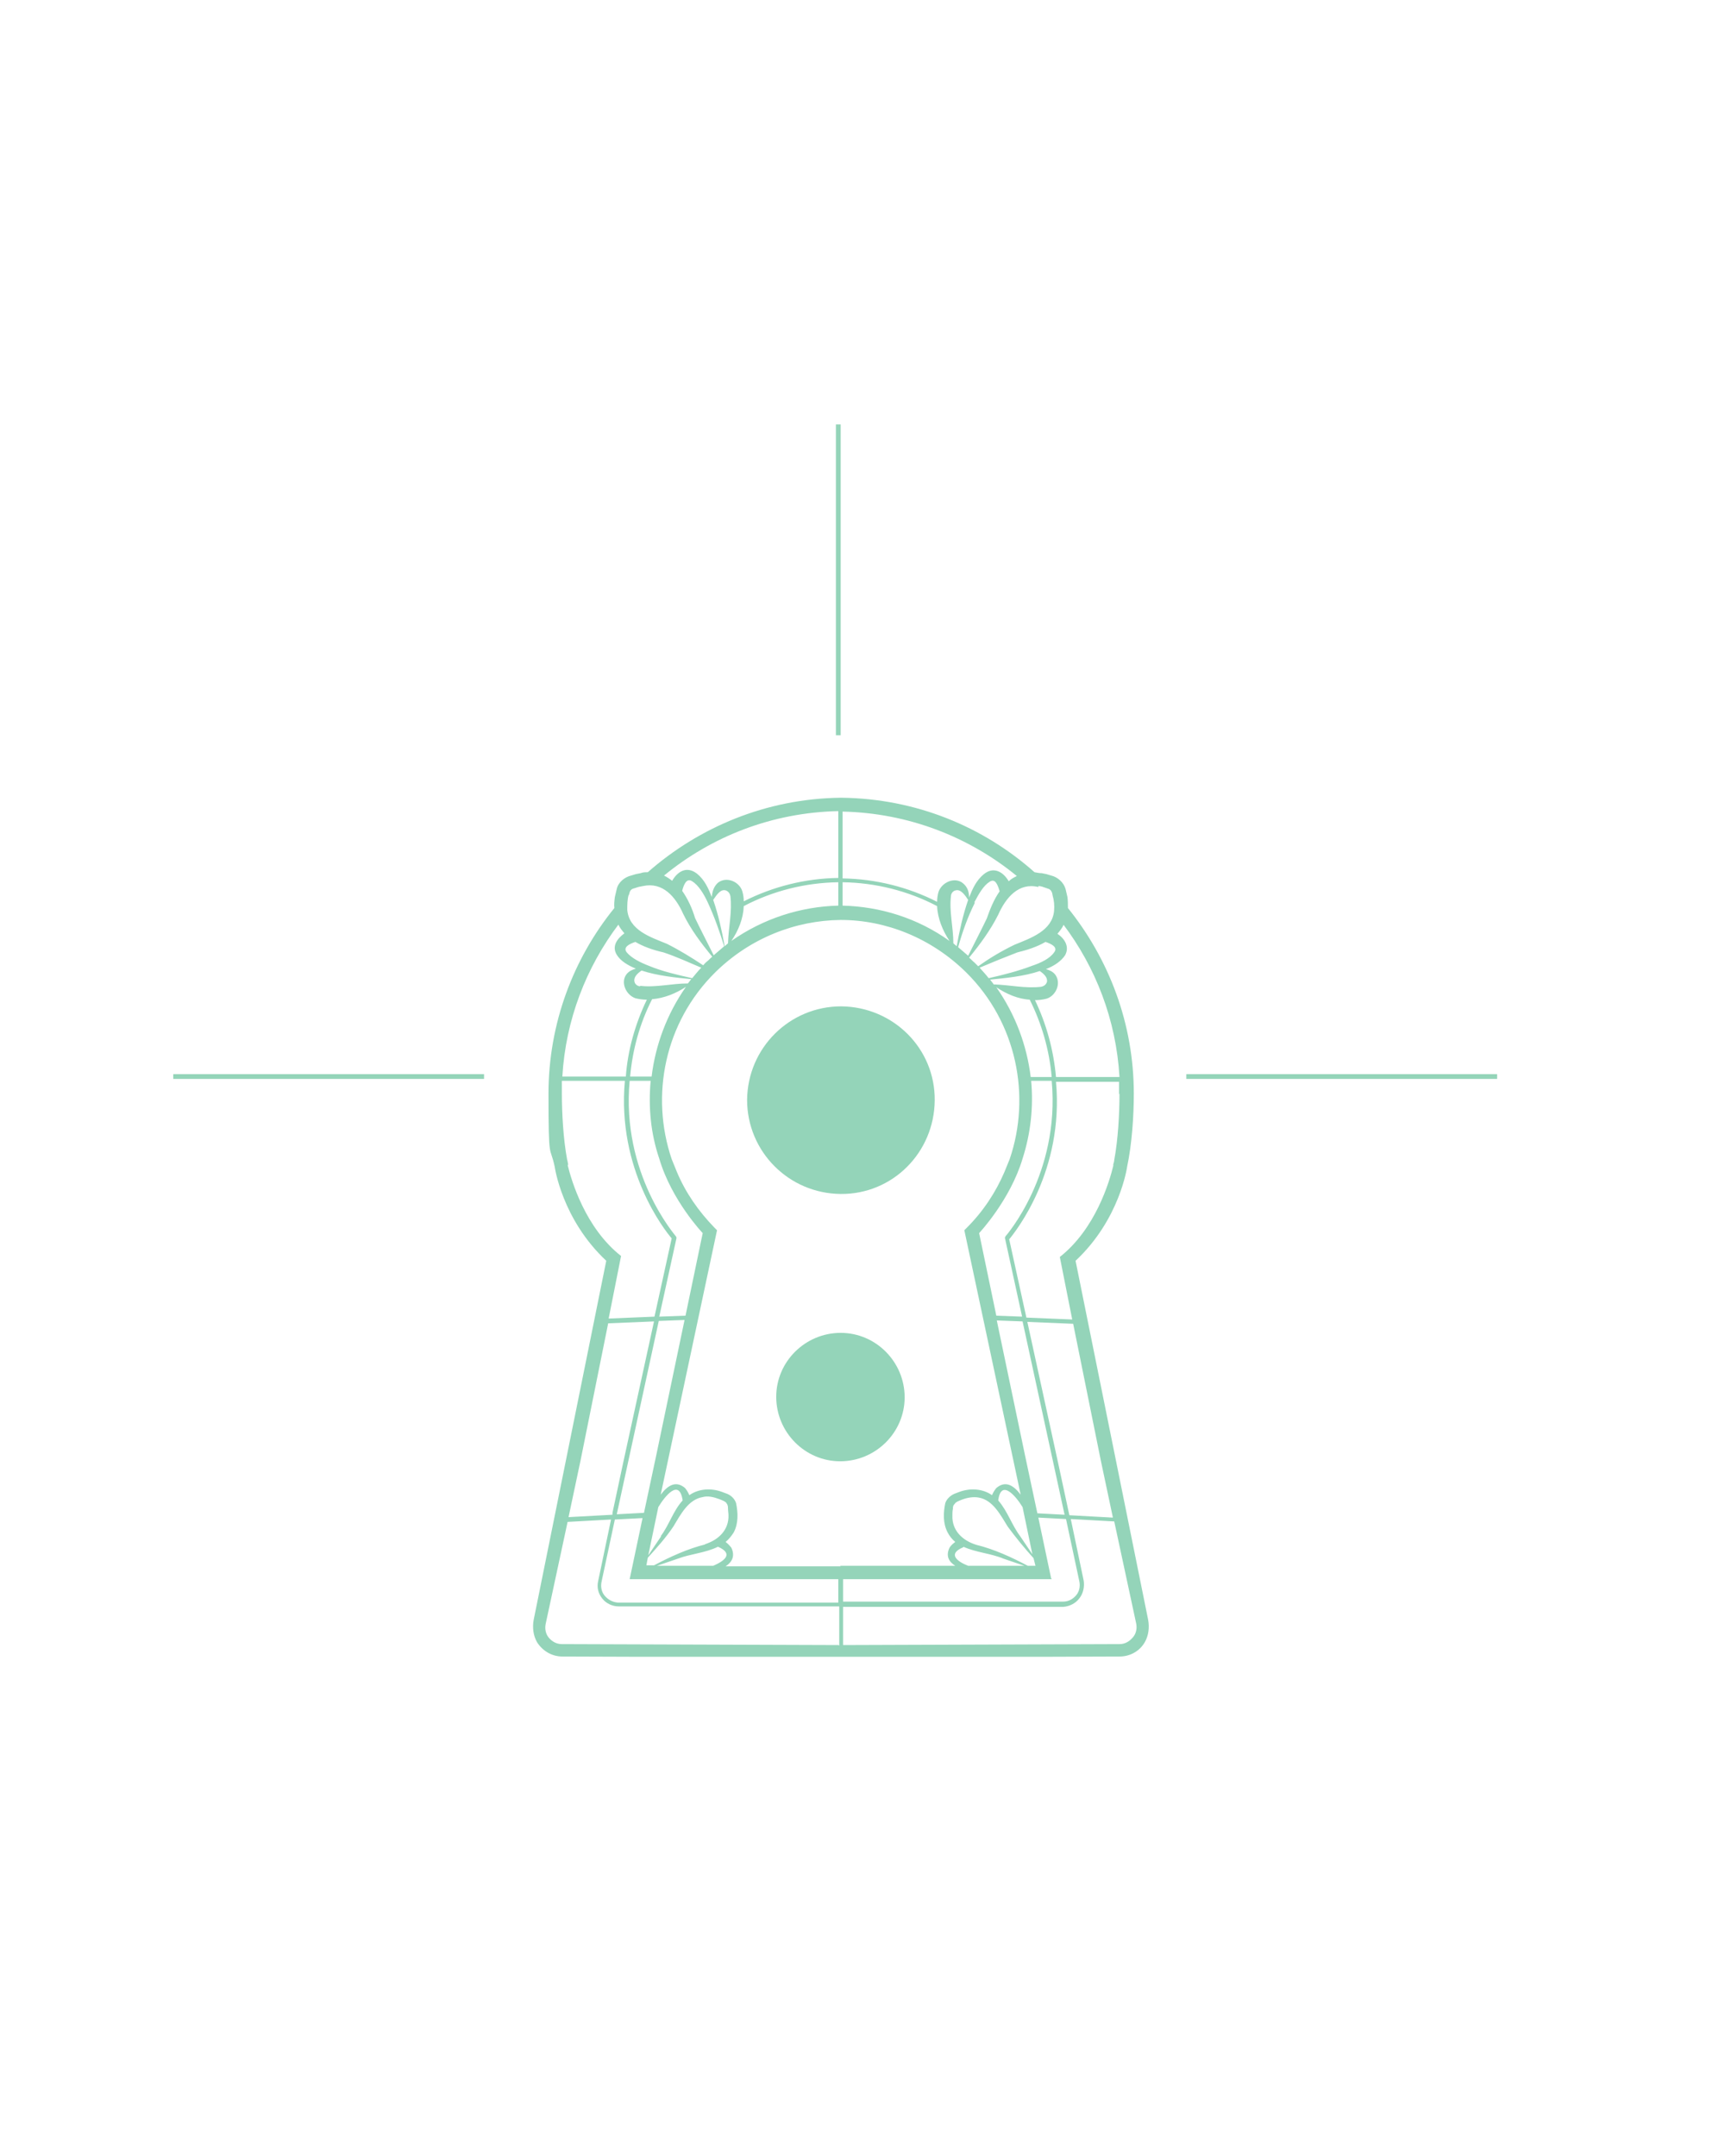 <svg xmlns="http://www.w3.org/2000/svg" xmlns:xlink="http://www.w3.org/1999/xlink" width="1080" zoomAndPan="magnify" viewBox="0 0 810 1012.5" height="1350" preserveAspectRatio="xMidYMid meet" version="1.0"><defs><clipPath id="601b779ed3"><path d="M 250 374 L 540 374 L 540 778.043 L 250 778.043 Z M 250 374 " clip-rule="nonzero"/></clipPath><clipPath id="44cdb3e0d7"><path d="M 81.16 504 L 228 504 L 228 507 L 81.16 507 Z M 81.16 504 " clip-rule="nonzero"/></clipPath><clipPath id="cc838b267c"><path d="M 392 199.328 L 395 199.328 L 395 346 L 392 346 Z M 392 199.328 " clip-rule="nonzero"/></clipPath></defs><path fill="#94d4b9" d="M 394.977 472.602 C 370.766 472.602 351.039 492.105 350.812 516.543 C 350.812 540.754 370.316 560.48 394.754 560.707 C 419.188 560.93 438.691 541.203 438.914 516.766 C 439.141 492.332 419.41 472.828 394.977 472.602 Z M 394.977 472.602 " fill-opacity="1" fill-rule="nonzero"/><path fill="#94d4b9" d="M 394.754 625.941 C 378.164 625.941 364.488 639.391 364.488 655.98 C 364.488 672.57 377.938 686.246 394.527 686.246 C 411.117 686.246 424.793 672.793 424.793 656.207 C 424.793 639.617 411.34 625.941 394.754 625.941 Z M 394.754 625.941 " fill-opacity="1" fill-rule="nonzero"/><g clip-path="url(#601b779ed3)"><path fill="#94d4b9" d="M 539.125 760.672 L 505.047 592.09 C 525.898 572.586 529.258 547.926 529.258 547.926 C 531.5 537.391 532.398 524.164 532.398 513.629 C 532.398 480.672 520.742 450.41 501.461 426.422 C 501.461 424.852 501.461 423.059 501.238 421.266 C 501.012 420.371 500.566 418.352 500.34 417.457 C 499.445 414.316 496.531 411.852 493.613 411.18 L 491.375 410.504 L 489.133 410.059 C 488.012 410.059 486.891 409.832 485.77 409.609 C 461.559 388.086 429.949 375.086 395.426 374.637 C 395.426 374.637 395.199 374.637 394.977 374.637 L 394.527 374.637 C 360.004 375.086 328.395 388.312 304.184 409.609 C 303.062 409.609 301.941 409.609 300.82 410.059 L 298.578 410.504 L 296.336 411.18 C 293.422 411.852 290.285 414.316 289.613 417.457 C 289.387 418.352 288.941 420.371 288.715 421.266 C 288.492 423.059 288.266 424.852 288.492 426.422 C 269.211 450.184 257.555 480.672 257.555 513.629 C 257.555 546.582 258.227 537.391 260.469 547.926 C 260.469 547.926 263.832 572.586 284.68 592.09 L 250.605 760.672 C 249.934 764.262 250.383 768.07 252.176 771.211 C 254.863 775.469 259.348 777.934 264.055 777.934 L 393.855 778.383 L 395.875 778.383 L 525.672 777.934 C 530.605 777.934 535.09 775.469 537.555 771.211 C 539.348 768.07 539.797 764.258 539.125 760.672 Z M 522.535 712.699 L 502.133 711.578 L 496.977 687.59 L 482.406 620.785 L 503.926 621.684 L 516.93 686.02 L 522.535 712.473 Z M 483.527 469.465 C 489.133 480.672 492.719 493.004 493.84 505.781 L 483.977 505.781 C 482.184 490.984 476.801 476.414 467.836 463.637 C 472.543 466.773 478.148 469.242 483.75 469.465 Z M 466.488 462.066 C 466.043 461.395 465.367 460.723 464.922 460.051 C 471.871 459.375 481.062 458.48 488.234 456.016 C 490.254 457.359 492.047 459.152 491.598 461.172 C 491.148 462.516 490.027 463.188 488.906 463.41 C 481.508 464.309 474.113 462.516 466.488 462.289 Z M 483.977 507.574 L 493.84 507.574 C 497.875 551.289 472.316 580.434 472.094 580.656 C 472.094 580.883 471.871 581.105 471.871 581.328 C 471.871 581.328 479.941 618.32 479.941 618.32 L 467.836 617.871 L 459.766 579.09 C 459.766 579.09 474.336 563.621 480.164 544.117 C 483.977 532.234 485.32 519.906 484.199 507.574 Z M 480.164 620.562 L 499.891 711.355 L 487.113 710.68 L 481.285 683.332 L 468.059 620.113 Z M 485.098 730.41 L 479.043 721.441 C 475.008 716.062 473.215 709.785 468.73 704.629 C 470.078 694.316 477.027 702.609 480.164 707.766 L 484.871 730.41 Z M 473.215 716.957 C 477.027 722.113 481.062 727.047 485.32 731.754 L 486.219 735.34 L 482.629 735.34 C 475.008 731.305 466.715 727.496 458.418 725.477 C 451.918 723.461 446.984 718.75 447.211 711.801 C 447.211 710.68 447.211 709.559 447.434 708.664 C 447.434 707.32 447.66 706.871 448.332 706.199 C 448.781 705.301 450.797 704.629 451.918 704.18 C 454.383 703.281 457.074 702.836 459.539 703.281 C 466.266 704.402 469.852 711.578 473.215 716.957 Z M 452.367 726.375 C 458.195 729.062 465.367 729.512 471.199 731.977 C 471.199 731.977 477.027 733.996 481.062 735.34 L 454.609 735.34 C 449.453 733.324 444.746 729.734 452.367 726.598 Z M 493.613 741.395 L 487.562 712.699 L 500.566 713.371 L 506.84 742.738 C 507.289 744.98 506.84 747.445 505.273 749.238 C 503.703 751.035 501.688 752.152 499.219 752.152 L 395.875 752.152 C 395.875 752.379 395.875 741.617 395.875 741.617 L 493.84 741.617 C 493.84 741.395 493.84 741.395 493.84 741.395 Z M 525.672 513.629 C 525.672 523.043 525 535.148 523.207 544.789 C 523.207 544.789 523.207 545.461 522.758 546.805 C 522.758 546.805 522.758 547.254 522.758 547.48 C 520.965 554.875 514.465 577.07 497.652 590.297 L 503.48 619.664 L 481.957 618.77 L 473.887 582.004 C 477.027 578.191 499.668 549.719 495.855 508.023 L 525.449 508.023 C 525.449 510.039 525.449 511.836 525.449 513.852 Z M 499.219 434.043 C 514.465 454.219 524.102 478.879 525.672 505.781 L 495.855 505.781 C 494.734 493.227 491.375 480.898 485.992 469.688 C 487.785 469.688 489.578 469.465 491.375 469.016 C 495.855 467.672 498.547 461.617 495.41 457.582 C 494.289 456.238 492.719 455.566 491.148 455.117 C 495.184 453.547 498.324 451.305 500.117 448.617 C 502.359 444.582 499.891 440.77 496.531 438.527 C 497.652 437.184 498.77 435.836 499.445 434.27 Z M 494.961 447.27 C 492.941 450.184 488.684 452.203 484.648 453.547 C 478.148 456.016 471.199 457.809 464.246 459.375 C 462.902 457.582 461.332 456.016 459.988 454.445 C 465.816 451.98 471.871 449.512 477.699 447.27 C 482.406 446.148 487.113 444.582 490.926 442.34 C 493.613 443.234 496.977 444.805 494.961 447.27 Z M 487.562 416.109 C 488.906 416.109 489.805 416.559 491.148 417.008 C 492.496 417.457 492.719 417.457 493.391 418.129 C 493.84 418.801 494.062 419.023 494.289 420.594 C 494.961 422.836 495.184 425.301 494.961 427.766 C 494.062 437.184 483.977 440.547 476.352 443.684 C 470.301 446.598 464.695 449.961 459.316 453.773 C 458.645 453.098 458.195 452.652 457.523 451.98 C 456.625 451.305 455.953 450.41 455.055 449.738 C 460.211 443.461 465.145 436.734 468.73 429.562 C 472.316 421.492 478.371 414.316 487.562 416.559 Z M 457.523 423.73 C 459.539 419.922 461.781 415.887 464.695 414.094 C 467.387 412.301 468.508 415.66 469.402 418.574 C 466.715 422.387 464.922 426.871 463.352 431.355 C 461.559 435.164 457.523 443.012 454.609 448.84 C 453.039 447.496 451.469 446.148 449.898 444.805 C 451.918 437.633 454.383 430.684 457.746 423.957 Z M 449.227 444.355 C 448.781 443.91 448.105 443.461 447.66 443.012 C 447.66 435.391 445.641 427.992 446.539 420.816 C 446.539 419.695 447.434 418.352 448.781 418.129 C 451.246 417.457 453.262 420.594 454.609 422.609 C 452.141 429.785 450.574 436.957 449.227 444.355 Z M 395.648 381.137 C 426.586 381.812 455.055 393.02 477.473 411.402 C 476.129 412.074 474.785 412.746 473.664 413.867 C 471.199 409.609 466.715 406.695 462.008 410.504 C 458.418 413.422 456.625 417.457 455.055 421.492 C 455.055 419.023 454.383 416.559 452.141 414.766 C 448.332 411.625 442.277 414.316 440.707 418.801 C 440.262 420.371 440.035 421.938 440.035 423.508 C 426.363 416.559 411.117 412.746 395.648 412.523 Z M 395.648 414.316 C 411.117 414.539 426.363 418.352 440.035 425.527 C 440.262 431.355 442.727 437.184 445.863 441.891 C 430.844 431.129 413.359 425.75 395.648 425.301 Z M 393.633 381.137 L 393.633 412.301 C 378.164 412.523 362.918 416.336 349.242 423.285 C 349.242 421.715 349.02 420.145 348.57 418.574 C 347.227 414.094 341.172 411.402 337.137 414.539 C 335.121 416.336 334.449 418.801 334.223 421.266 C 332.656 417.23 330.863 413.195 327.273 410.281 C 322.344 406.469 318.082 409.383 315.617 413.645 C 314.496 412.746 313.152 411.852 311.805 411.18 C 334.223 392.797 362.469 381.586 393.633 380.914 Z M 393.633 414.316 L 393.633 425.301 C 375.922 425.75 358.434 431.355 343.414 441.891 C 346.777 436.957 349.02 431.355 349.242 425.527 C 362.918 418.352 378.164 414.539 393.633 414.316 Z M 334.898 422.609 C 336.465 420.371 338.258 417.457 340.727 418.129 C 342.07 418.574 342.742 419.695 342.969 420.816 C 343.863 428.215 342.07 435.391 341.848 443.012 C 341.398 443.461 340.727 443.91 340.277 444.355 C 338.934 436.957 337.363 429.785 334.898 422.609 Z M 339.828 444.582 C 338.258 445.926 336.691 447.27 335.121 448.617 C 332.207 442.789 328.172 434.941 326.379 431.129 C 325.031 426.648 323.016 422.164 320.324 418.352 C 320.996 415.66 322.344 412.074 325.031 413.867 C 327.945 415.66 330.414 419.695 332.207 423.508 C 335.344 430.234 337.812 437.184 340.051 444.355 Z M 295.219 420.594 C 295.664 419.023 295.664 418.801 296.113 418.129 C 296.785 417.457 296.785 417.457 298.355 417.008 C 299.477 416.559 300.598 416.336 301.941 416.109 C 311.133 414.094 317.188 421.043 320.773 429.113 C 324.359 436.512 329.293 443.012 334.449 449.289 C 333.551 449.961 332.879 450.859 331.98 451.531 C 331.086 452.203 330.863 452.652 330.188 453.324 C 324.809 449.738 318.98 446.148 313.152 443.234 C 305.527 440.098 295.441 436.957 294.543 427.32 C 294.543 425.078 294.543 422.387 295.219 420.145 Z M 298.355 442.34 C 302.168 444.582 306.648 446.148 311.582 447.27 C 317.637 449.289 323.465 451.98 329.293 454.445 C 327.723 456.016 326.379 457.809 325.031 459.375 C 318.082 457.809 311.133 456.238 304.633 453.547 C 300.598 451.98 296.562 449.961 294.32 447.27 C 292.301 444.805 295.664 443.234 298.355 442.34 Z M 331.309 725.254 C 323.016 727.27 314.719 731.082 307.098 735.117 L 303.512 735.117 L 304.184 731.531 C 308.445 726.82 312.703 722.113 316.289 716.734 C 319.652 711.129 323.238 704.18 329.965 703.059 C 332.43 702.387 335.121 703.059 337.586 703.957 C 338.707 704.402 340.727 705.078 341.172 705.973 C 341.621 706.645 341.848 707.094 341.848 708.438 C 341.848 709.559 342.07 710.68 342.07 711.578 C 342.293 718.527 337.363 723.234 330.863 725.254 Z M 334.898 735.34 L 308.445 735.34 C 312.48 733.996 318.309 731.977 318.309 731.977 C 324.137 729.734 331.309 729.289 337.137 726.375 C 344.762 729.734 340.051 733.098 334.898 735.34 Z M 310.461 721.441 L 304.41 730.41 L 309.117 707.766 C 312.254 702.609 318.98 694.09 320.551 704.629 C 316.066 709.559 314.273 716.062 310.238 721.441 Z M 308.219 683.105 L 302.391 710.457 L 289.613 711.129 L 309.34 620.336 L 321.445 619.887 Z M 321.672 617.871 L 309.562 618.32 L 317.637 581.555 C 317.637 581.105 317.637 580.883 317.41 580.656 C 317.188 580.211 291.629 551.289 295.664 507.574 L 305.527 507.574 C 304.41 519.906 305.527 532.234 309.562 544.117 C 315.395 563.844 329.965 579.09 329.965 579.09 L 321.895 617.871 Z M 305.754 505.559 L 295.891 505.559 C 297.012 493.004 300.375 480.672 306.203 469.242 C 311.805 468.793 317.41 466.551 322.117 463.41 C 313.152 476.191 307.77 490.762 305.977 505.559 Z M 300.598 463.188 C 299.477 463.188 298.133 462.289 297.906 460.945 C 297.457 458.93 299.254 457.137 301.27 455.789 C 308.668 458.254 317.637 459.152 324.586 459.824 C 324.137 460.496 323.465 461.172 323.016 461.844 C 315.395 461.844 307.996 463.859 300.598 462.965 Z M 290.285 434.043 C 290.957 435.613 292.078 436.957 293.199 438.305 C 289.836 440.77 287.148 444.355 289.613 448.391 C 291.406 451.305 294.77 453.324 298.578 454.895 C 297.012 455.34 295.441 456.016 294.32 457.359 C 291.184 461.172 293.871 467.223 298.355 468.793 C 300.148 469.242 301.941 469.465 303.734 469.465 C 298.355 480.672 294.77 493.004 293.871 505.559 L 264.055 505.559 C 265.625 478.879 275.266 454.219 290.508 434.043 Z M 266.746 547.254 C 266.746 547.254 266.746 546.805 266.746 546.582 C 266.523 545.238 266.297 544.566 266.297 544.566 C 264.504 534.926 263.832 522.82 263.832 513.402 C 263.832 503.988 263.832 509.367 263.832 507.574 L 293.422 507.574 C 289.613 549.273 312.254 577.969 315.395 581.555 L 307.324 618.32 L 285.801 619.215 L 291.629 589.848 C 274.816 576.621 268.316 554.43 266.523 547.031 Z M 272.574 686.02 L 285.578 621.457 L 307.098 620.562 L 292.527 687.367 L 287.594 710.457 L 287.594 711.355 C 287.594 711.355 266.969 712.473 266.969 712.473 Z M 393.633 772.555 L 263.832 772.105 C 261.367 772.105 259.348 770.984 257.777 769.191 C 256.211 767.398 255.762 764.934 256.211 762.691 L 266.523 714.715 L 286.922 713.594 L 280.871 742.516 C 280.195 745.43 280.871 748.344 282.887 750.809 C 284.68 753.051 287.594 754.395 290.508 754.395 L 394.078 754.395 L 394.078 772.777 Z M 393.633 752.602 L 290.062 752.602 C 287.594 752.379 285.578 751.258 284.008 749.465 C 282.438 747.672 281.992 745.203 282.438 742.961 L 288.715 713.594 L 301.719 712.922 L 295.664 741.617 L 393.633 741.617 L 393.633 752.828 Z M 394.754 735.566 L 340.727 735.566 C 343.863 733.547 345.207 730.633 343.414 726.82 C 342.52 725.699 341.621 724.805 340.727 724.133 C 342.07 723.012 343.414 721.441 344.535 719.648 C 346.777 715.391 346.555 710.457 345.656 705.973 C 344.984 703.73 342.969 701.938 340.727 701.266 L 338.934 700.594 C 334 698.801 328.172 699.023 323.688 702.164 C 323.238 701.043 322.566 699.922 321.672 698.801 C 317.41 695.211 313.602 697.453 310.238 701.938 L 336.691 577.742 L 335.57 576.621 C 327.945 568.777 321.895 560.031 317.859 550.395 L 315.395 544.34 C 305.305 514.523 312.031 480.227 335.793 456.688 C 352.16 440.547 373.457 432.25 394.754 432.027 C 416.051 432.027 437.348 440.547 453.711 456.688 C 477.473 480.227 484.199 514.75 474.113 544.34 L 471.645 550.395 C 467.609 559.809 461.781 568.777 453.938 576.621 L 452.816 577.742 L 479.27 701.938 C 475.906 697.453 472.094 695.211 467.836 698.801 C 466.938 699.922 466.266 701.043 465.816 702.164 C 461.332 699.023 455.504 698.801 450.574 700.594 L 448.781 701.266 C 446.762 701.938 444.52 703.73 443.848 705.973 C 442.949 710.457 442.727 715.391 444.969 719.648 C 445.863 721.441 447.211 723.012 448.555 724.133 C 447.66 724.805 446.539 725.699 445.863 726.82 C 444.07 730.633 445.418 733.324 448.555 735.34 L 394.527 735.34 Z M 531.727 769.191 C 530.156 770.984 528.141 772.105 525.672 772.105 L 395.875 772.555 L 395.875 754.621 L 499.219 754.621 C 502.133 754.395 505.047 753.051 506.84 750.586 C 508.637 748.344 509.309 745.203 508.859 742.289 L 502.805 713.371 L 523.207 714.492 L 533.52 762.465 C 533.969 764.707 533.52 767.176 531.949 768.969 Z M 531.727 769.191 " fill-opacity="1" fill-rule="nonzero"/></g><g clip-path="url(#44cdb3e0d7)"><path fill="#94d4b9" d="M 81.352 504.438 L 227.289 504.438 L 227.289 506.68 L 81.352 506.68 Z M 81.352 504.438 " fill-opacity="1" fill-rule="nonzero"/></g><g clip-path="url(#cc838b267c)"><path fill="#94d4b9" d="M 392.512 199.328 L 394.754 199.328 L 394.754 345.27 L 392.512 345.27 Z M 392.512 199.328 " fill-opacity="1" fill-rule="nonzero"/></g><path fill="#94d4b9" d="M 557.059 504.438 L 703 504.438 L 703 506.68 L 557.059 506.68 Z M 557.059 504.438 " fill-opacity="1" fill-rule="nonzero"/></svg>